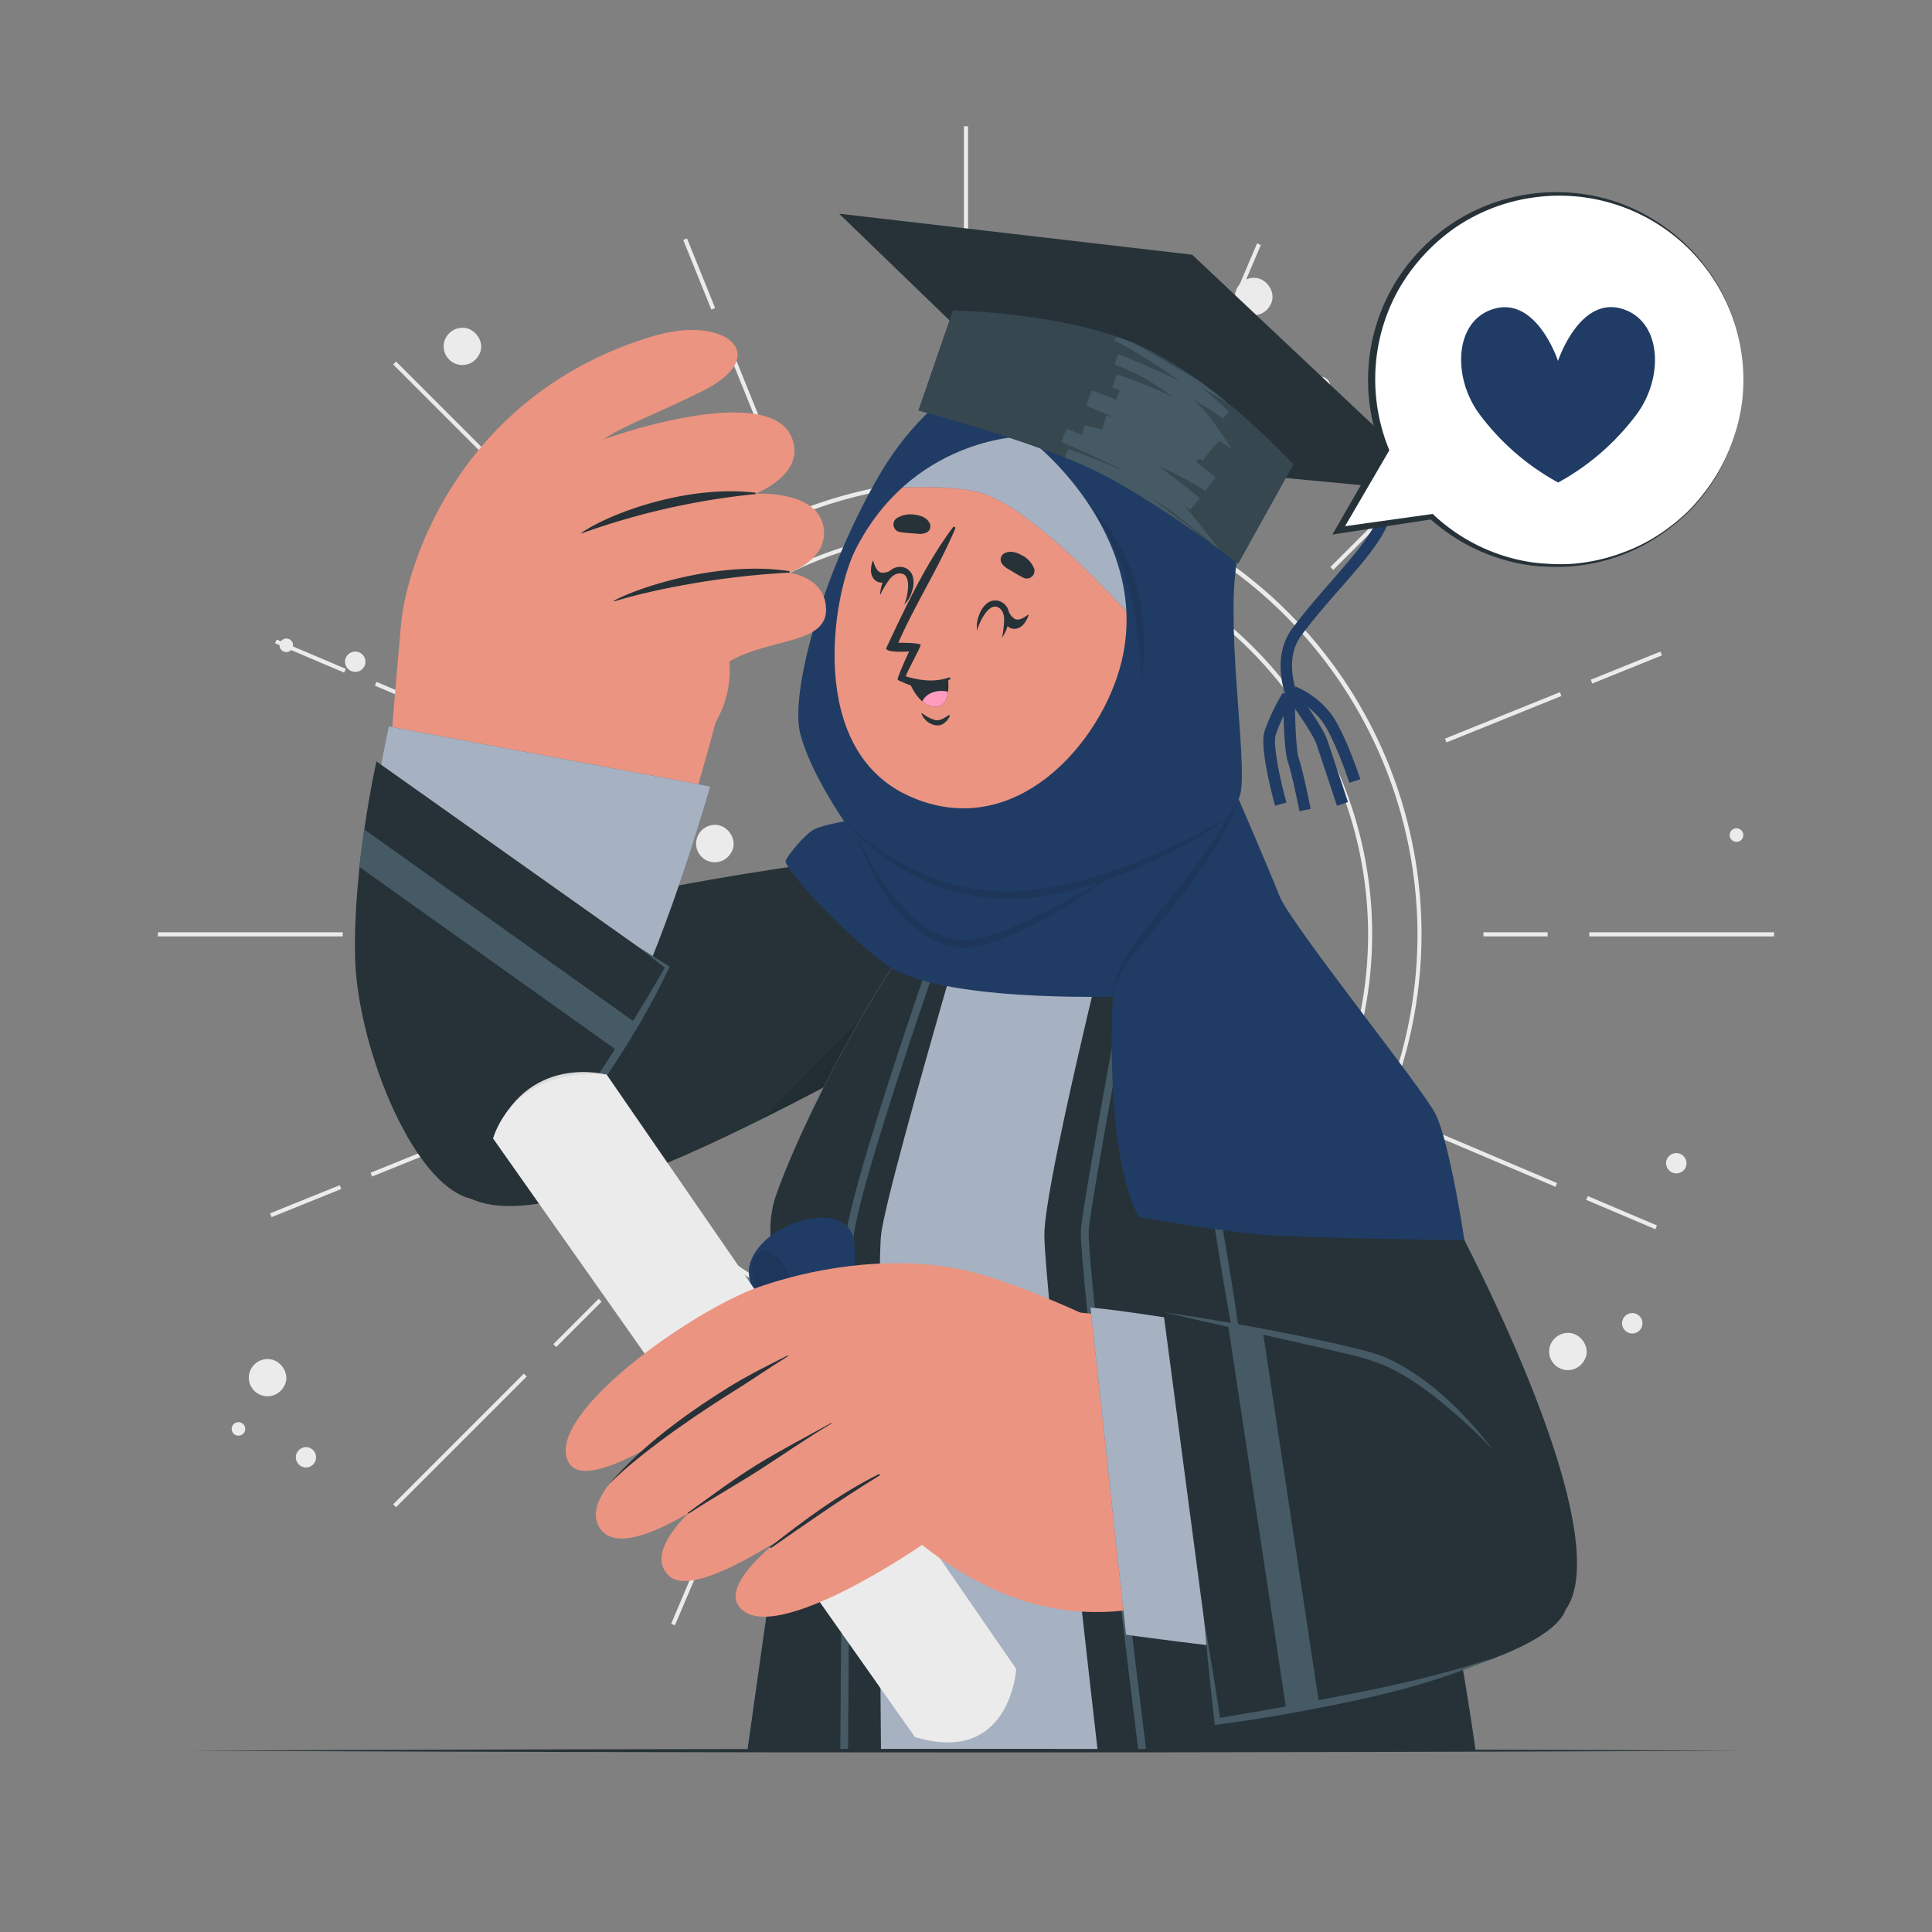 <svg xmlns="http://www.w3.org/2000/svg" viewBox="0 0 500 500"><rect x="0" y="0" width="500" height="500" fill="#808080" stroke="none"/><g id="freepik--background-complete--inject-7"><path d="M250,359.71a117.9,117.9,0,1,1,117.89-117.9A118,118,0,0,1,250,359.71ZM250,125A116.84,116.84,0,1,0,366.84,241.81,117,117,0,0,0,250,125Z" style="fill:#ebebeb"></path><path d="M250,346.93A105.12,105.12,0,1,1,355.12,241.81,105.24,105.24,0,0,1,250,346.93Zm0-209.18A104.06,104.06,0,1,0,354.06,241.81,104.18,104.18,0,0,0,250,137.75Z" style="fill:#ebebeb"></path><rect x="180.42" y="61.19" width="1.06" height="19.44" transform="translate(-13.39 72.95) rotate(-22)" style="fill:#ebebeb"></rect><rect x="193.3" y="86.75" width="1.06" height="32.07" transform="translate(-24.39 80.1) rotate(-22)" style="fill:#ebebeb"></rect><rect x="79.8" y="160.07" width="1.06" height="19.44" transform="translate(-107.35 177.39) rotate(-67)" style="fill:#ebebeb"></rect><rect x="111.45" y="167.19" width="1.06" height="32.07" transform="translate(-100.43 214.71) rotate(-67)" style="fill:#ebebeb"></rect><rect x="69.38" y="310.33" width="19.44" height="1.06" transform="translate(-110.69 52.27) rotate(-22)" style="fill:#ebebeb"></rect><rect x="94.94" y="297.45" width="32.07" height="1.06" transform="translate(-103.55 63.27) rotate(-22)" style="fill:#ebebeb"></rect><rect x="168.26" y="410.95" width="19.44" height="1.06" transform="translate(-270.33 414.53) rotate(-67)" style="fill:#ebebeb"></rect><rect x="175.38" y="379.31" width="32.07" height="1.06" transform="translate(-233.02 407.62) rotate(-67)" style="fill:#ebebeb"></rect><rect x="318.52" y="402.99" width="1.06" height="19.44" transform="translate(-131.37 149.57) rotate(-22)" style="fill:#ebebeb"></rect><rect x="305.64" y="364.8" width="1.06" height="32.07" transform="translate(-120.37 142.43) rotate(-22)" style="fill:#ebebeb"></rect><rect x="419.14" y="304.11" width="1.06" height="19.44" transform="translate(-33.19 577.52) rotate(-67)" style="fill:#ebebeb"></rect><rect x="387.49" y="284.36" width="1.06" height="32.07" transform="translate(-40.11 540.2) rotate(-67)" style="fill:#ebebeb"></rect><rect x="411.18" y="172.23" width="19.44" height="1.06" transform="translate(-34.07 170.25) rotate(-22)" style="fill:#ebebeb"></rect><rect x="372.99" y="185.11" width="32.07" height="1.06" transform="translate(-41.22 159.25) rotate(-22)" style="fill:#ebebeb"></rect><rect x="312.3" y="71.61" width="19.44" height="1.06" transform="translate(129.79 340.37) rotate(-67)" style="fill:#ebebeb"></rect><rect x="292.55" y="103.26" width="32.07" height="1.06" transform="translate(92.48 347.29) rotate(-67)" style="fill:#ebebeb"></rect><rect x="249.47" y="32.68" width="1.06" height="47.83" style="fill:#ebebeb"></rect><rect x="249.47" y="91.3" width="1.06" height="16.61" style="fill:#ebebeb"></rect><rect x="118.51" y="86.93" width="1.06" height="47.83" transform="translate(-43.52 116.64) rotate(-45)" style="fill:#ebebeb"></rect><rect x="148.91" y="132.95" width="1.06" height="16.61" transform="translate(-56.11 147.04) rotate(-45)" style="fill:#ebebeb"></rect><rect x="40.87" y="241.28" width="47.83" height="1.06" style="fill:#ebebeb"></rect><rect x="99.48" y="241.28" width="16.61" height="1.06" style="fill:#ebebeb"></rect><rect x="95.12" y="372.25" width="47.83" height="1.06" transform="translate(-228.73 193.35) rotate(-45)" style="fill:#ebebeb"></rect><rect x="141.14" y="341.84" width="16.61" height="1.06" transform="translate(-198.32 205.95) rotate(-45)" style="fill:#ebebeb"></rect><rect x="249.47" y="403.11" width="1.06" height="47.83" style="fill:#ebebeb"></rect><rect x="249.47" y="375.72" width="1.06" height="16.61" style="fill:#ebebeb"></rect><rect x="380.44" y="348.86" width="1.06" height="47.83" transform="translate(-152.01 378.57) rotate(-45)" style="fill:#ebebeb"></rect><rect x="350.03" y="334.07" width="1.06" height="16.61" transform="translate(-139.42 348.16) rotate(-45)" style="fill:#ebebeb"></rect><rect x="411.3" y="241.28" width="47.83" height="1.06" style="fill:#ebebeb"></rect><rect x="383.91" y="241.28" width="16.61" height="1.06" style="fill:#ebebeb"></rect><rect x="357.05" y="110.32" width="47.83" height="1.06" transform="translate(33.2 301.85) rotate(-45)" style="fill:#ebebeb"></rect><rect x="342.25" y="140.72" width="16.61" height="1.06" transform="translate(2.79 289.25) rotate(-45)" style="fill:#ebebeb"></rect><path d="M252.41,241.81A2.41,2.41,0,1,1,250,239.4,2.41,2.41,0,0,1,252.41,241.81Z" style="fill:#ebebeb"></path><path d="M70.24,351.82c2.89.63,4.94,4.25,3.26,6.95a4.83,4.83,0,0,1-9-3.25A4.9,4.9,0,0,1,70.24,351.82Z" style="fill:#ebebeb"></path><path d="M333.44,429.17c2.89.62,4.94,4.25,3.26,6.95a4.83,4.83,0,0,1-9-3.26A4.9,4.9,0,0,1,333.44,429.17Z" style="fill:#ebebeb"></path><path d="M120.67,84.93c2.88.63,4.94,4.25,3.26,6.95a4.83,4.83,0,0,1-9-3.25A4.89,4.89,0,0,1,120.67,84.93Z" style="fill:#ebebeb"></path><path d="M406.77,345.05c2.89.62,4.94,4.25,3.26,6.95a4.83,4.83,0,0,1-9-3.25A4.9,4.9,0,0,1,406.77,345.05Z" style="fill:#ebebeb"></path><path d="M325.46,72c2.89.63,4.94,4.25,3.26,7a4.83,4.83,0,0,1-9-3.25A4.9,4.9,0,0,1,325.46,72Z" style="fill:#ebebeb"></path><path d="M186,213.57c2.88.62,4.94,4.25,3.26,7a4.83,4.83,0,0,1-9-3.25A4.89,4.89,0,0,1,186,213.57Z" style="fill:#ebebeb"></path><path d="M79.71,374.56a2.67,2.67,0,0,1,1.79,3.82A2.62,2.62,0,0,1,79,379.77a2.65,2.65,0,0,1-2.38-3.18A2.68,2.68,0,0,1,79.71,374.56Z" style="fill:#ebebeb"></path><path d="M260.18,433.92a2.64,2.64,0,0,1-.77,5.21A2.65,2.65,0,0,1,257,436,2.69,2.69,0,0,1,260.18,433.92Z" style="fill:#ebebeb"></path><path d="M410.63,133.3a2.67,2.67,0,0,1,1.79,3.82,2.66,2.66,0,0,1-4.94-1.79A2.69,2.69,0,0,1,410.63,133.3Z" style="fill:#ebebeb"></path><path d="M423,339.89a2.64,2.64,0,1,1-3.15,2A2.67,2.67,0,0,1,423,339.89Z" style="fill:#ebebeb"></path><path d="M274.71,319a2.66,2.66,0,0,1,1.79,3.81,2.65,2.65,0,0,1-4.94-1.78A2.69,2.69,0,0,1,274.71,319Z" style="fill:#ebebeb"></path><path d="M291,188.93a2.67,2.67,0,0,1,2.66,3.27,2.65,2.65,0,0,1-5.22-.53A2.69,2.69,0,0,1,291,188.93Z" style="fill:#ebebeb"></path><path d="M342.24,97.53a2.64,2.64,0,1,1-3.15,2A2.67,2.67,0,0,1,342.24,97.53Z" style="fill:#ebebeb"></path><path d="M434.38,298.47a2.67,2.67,0,0,1,1.79,3.82,2.66,2.66,0,0,1-4.94-1.79A2.69,2.69,0,0,1,434.38,298.47Z" style="fill:#ebebeb"></path><path d="M92.5,168.68a2.66,2.66,0,0,1,1.78,3.81,2.65,2.65,0,0,1-4.93-1.78A2.68,2.68,0,0,1,92.5,168.68Z" style="fill:#ebebeb"></path><path d="M62.1,368.1A1.75,1.75,0,1,1,60,369.44,1.77,1.77,0,0,1,62.1,368.1Z" style="fill:#ebebeb"></path><path d="M449.79,214.41a1.76,1.76,0,0,1,1.18,2.53,1.74,1.74,0,0,1-1.69.92,1.75,1.75,0,1,1,.51-3.45Z" style="fill:#ebebeb"></path><path d="M345.12,421.34a1.75,1.75,0,1,1-2.09,1.34A1.77,1.77,0,0,1,345.12,421.34Z" style="fill:#ebebeb"></path><path d="M74.47,165.29a1.76,1.76,0,0,1,1.18,2.53,1.72,1.72,0,0,1-1.69.92,1.74,1.74,0,0,1-1.58-2.1A1.79,1.79,0,0,1,74.47,165.29Z" style="fill:#ebebeb"></path><path d="M403.38,119.55a1.75,1.75,0,1,1-2.09,1.34A1.77,1.77,0,0,1,403.38,119.55Z" style="fill:#ebebeb"></path><path d="M263.94,330.42a1.75,1.75,0,1,1-2.09,1.34A1.77,1.77,0,0,1,263.94,330.42Z" style="fill:#ebebeb"></path><path d="M181.56,88.06a1.77,1.77,0,0,1,1.19,2.53,1.76,1.76,0,0,1-3.28-1.18A1.79,1.79,0,0,1,181.56,88.06Z" style="fill:#ebebeb"></path></g><g id="freepik--Character--inject-7"><path d="M271.26,249.24c-64.94,36.77-134.37,76.25-153.07,58.5-20.82-19.76,21.86-70.81,26.06-72,4.71-1.27,63-14.76,116.06-16.93C318.49,216.48,287.33,240.15,271.26,249.24Z" style="fill:#263238"></path><path d="M271.26,249.24c-25.09,14.21-50.85,28.82-74.09,40.37l70-70.92C315.89,218.45,286.64,240.53,271.26,249.24Z" style="opacity:0.1"></path><path d="M193.36,453.05,208.3,347.5s-13.23-21.56-7.5-38.07c6.55-18.88,29.43-64.63,48.64-82.35,24.34-22.46,53-8.55,62.59,5.45,19.23,28,54.73,113.81,69.87,220.55Z" style="fill:#203C64"></path><path d="M193.36,453.05,208.3,347.5s-13.23-21.56-7.5-38.07c6.55-18.88,29.43-64.63,48.64-82.35,24.34-22.46,53-8.55,62.59,5.45,19.23,28,54.73,113.81,69.87,220.55Z" style="fill:#fff;opacity:0.6"></path><path d="M270,340.58a170.67,170.67,0,0,0-25.17,1.22c-4.14.57-8.23,1.32-12.32,2.17-2,.42-4.09.77-6.14,1.11a26.77,26.77,0,0,1-6.5.47.15.15,0,0,0,0,.3,46.74,46.74,0,0,0,6.14.59,46,46,0,0,0,6-.43c4.21-.54,8.39-1.27,12.59-1.85,8.47-1.16,16.94-2.33,25.48-2.88C270.39,341.25,270.37,340.58,270,340.58Z" style="fill:#263238"></path><path d="M289.68,350.3a182.4,182.4,0,0,0-20.52-3.36c-3.46-.36-6.9-.51-10.37-.57-1.66,0-3.32,0-5,0-1.82,0-3.64.29-5.47.29-.19,0-.22.29,0,.29,1.71.06,3.43.4,5.14.55l5.17.46c3.45.31,6.89.66,10.34.94,6.9.55,13.77,1.18,20.65,2C290,350.91,290,350.37,289.68,350.3Z" style="fill:#263238"></path><path d="M228,319.78c-1.09,11.18,0,133.28,0,133.28h-34.6L208.3,347.5s-13.23-21.56-7.5-38.07c6.55-18.88,29.43-64.63,48.64-82.35a51.85,51.85,0,0,1,5-4.06C251.85,231.74,229,309.24,228,319.78Z" style="fill:#263238"></path><path d="M381.9,453.06H284.07s-13.63-118.78-13.79-133.28,22.14-101.85,22.14-101.85c8.63,3.23,15.69,8.91,19.61,14.6C331.26,260.49,366.76,346.33,381.9,453.06Z" style="fill:#263238"></path><path d="M294.61,453.18c-.64-5.14-15.53-126-14.86-134.93s16.1-91,16.75-94.49l2,.37c-.16.85-16.08,85.44-16.73,94.27s14.7,133.28,14.85,134.54Z" style="fill:#455a64"></path><path d="M219.48,453.06h-2c0-1.18.75-117.95,1.26-131.44s26.43-86.52,27.54-89.62l1.88.68c-.27.75-26.92,75.69-27.42,89S219.48,451.89,219.48,453.06Z" style="fill:#455a64"></path><path d="M324,370c-.7-7-16.09-95.15-20-122.82-3.5-24.83,2.72-33.48,19.09-15.22,30.14,33.62,102.44,163,81.2,185.72C374.84,449.24,324,370,324,370Z" style="fill:#263238"></path><path d="M309.9,284.48Q319,326.89,324,370q-9.09-42.4-14.1-85.54Z" style="fill:#455a64"></path><path d="M308.18,291a124.72,124.72,0,0,1,4.89,13.17A30,30,0,0,1,308.18,291Z" style="fill:#455a64"></path><path d="M299,227.45c-.67,3.42-14.55,24.77-29.94,22-10.82-2-7.63-23.79-7.63-23.79l-8-30.33L291,169.54S299.25,226,299,227.45Z" style="fill:#eb9481"></path><path d="M293.89,189.38A59.85,59.85,0,0,1,261,223.94l-7.51-28.64L291,169.54S292.32,178.5,293.89,189.38Z" style="fill:#263238"></path><path d="M221.79,139.78c-19.31,47.61,7.09,64.54,17.38,68.68,9.34,3.77,41.63,15.41,65.76-30s8.05-69.38-12.86-79.12S241.09,92.16,221.79,139.78Z" style="fill:#eb9481"></path><path d="M232.75,137.67a35.27,35.27,0,0,0,3.55.36c1.37.12,2.44.36,3.69-.32a1.82,1.82,0,0,0,.68-2.14c-.69-1.59-2.32-2.16-4-2.38a6.7,6.7,0,0,0-4.72,1A2,2,0,0,0,232.75,137.67Z" style="fill:#263238"></path><path d="M265,149.59a34,34,0,0,1-3.11-1.76c-1.18-.69-2.19-1.12-2.82-2.4a1.84,1.84,0,0,1,.69-2.13c1.48-.91,3.14-.42,4.6.35a6.71,6.71,0,0,1,3.29,3.53A2,2,0,0,1,265,149.59Z" style="fill:#263238"></path><path d="M245.51,185.1c-1,.6-2.12,1.49-3.38,1.28a9.39,9.39,0,0,1-3.45-1.78c-.1-.07-.24,0-.19.13a4.75,4.75,0,0,0,3.86,3c1.61.12,2.71-1,3.44-2.34C245.9,185.16,245.65,185,245.51,185.1Z" style="fill:#263238"></path><path d="M235.29,168.58s-2.27,4.79-3,7.15c-.07.22.47.5,1.26.8,0,0,.05.05.09,0a11.82,11.82,0,0,0,12.24-.76c.24-.18,0-.52-.25-.44-3.83,1.3-7.47.81-11.19-.29,0-.71,4.16-8.07,3.8-8.22-1.26-.51-4.09-.44-5.76-.47,4.44-10.11,10.47-19.42,14.73-29.55a.34.34,0,0,0-.57-.35c-7,9.32-12.37,20.84-17.22,31.16C228.78,168.93,234.21,168.69,235.29,168.58Z" style="fill:#263238"></path><path d="M235.29,176.23a12.48,12.48,0,0,0,3.39,5.3,5.56,5.56,0,0,0,3.12,1.33c2.52.22,3.34-1.88,3.56-3.84a13.43,13.43,0,0,0,0-3.15A16,16,0,0,1,235.29,176.23Z" style="fill:#263238"></path><path d="M238.68,181.53a5.56,5.56,0,0,0,3.12,1.33c2.52.22,3.34-1.88,3.56-3.84C242.8,178.39,239.75,179.2,238.68,181.53Z" style="fill:#ff9cbd"></path><path d="M260,160.58a3.59,3.59,0,0,0,.51,1.12,2.22,2.22,0,0,0,1.58,1c2,.33,3.42-1.48,4.09-3.45.05-.14,0-.25-.11-.17-1.1.8-2.34,1.6-3.43,1.11a4.29,4.29,0,0,1-1.6-1.93A11,11,0,0,1,260,160.58Z" style="fill:#263238"></path><path d="M261.14,160.33a5.27,5.27,0,0,0-.31-2.79,3.8,3.8,0,0,0-2.27-2,3.41,3.41,0,0,0-3,.52,6.14,6.14,0,0,0-1.76,2.14,10.84,10.84,0,0,0-.61,1.55,7.43,7.43,0,0,0-.31,3.43,11.38,11.38,0,0,1,.88-2.35,15,15,0,0,1,1.16-2c.89-1.26,2.09-2.17,3.19-1.74s1.75,1.59,1.76,3.15a24.62,24.62,0,0,1-.55,4.79A10.8,10.8,0,0,0,261.14,160.33Z" style="fill:#263238"></path><path d="M229.94,150.05a3.79,3.79,0,0,1-1.08.58,2.23,2.23,0,0,1-1.9-.14c-1.8-1-1.81-3.25-1.14-5.22,0-.15.15-.2.19-.07.39,1.3.89,2.69,2.05,3a4.22,4.22,0,0,0,2.44-.55A11,11,0,0,0,229.94,150.05Z" style="fill:#263238"></path><path d="M229.18,149.15a5.27,5.27,0,0,1,1.94-2,3.79,3.79,0,0,1,3-.24,3.43,3.43,0,0,1,2.1,2.26,6.08,6.08,0,0,1,.09,2.77,12.81,12.81,0,0,1-.45,1.61,7.57,7.57,0,0,1-1.84,2.91,10.72,10.72,0,0,0,.72-2.41,14.53,14.53,0,0,0,.27-2.25c.06-1.54-.34-3-1.48-3.31s-2.35.19-3.31,1.42a24.23,24.23,0,0,0-2.47,4.14A10.94,10.94,0,0,1,229.18,149.15Z" style="fill:#263238"></path><path d="M294.78,175.17s15.45-12,21.24-6.07-9.11,25.7-18.23,26.22-9.77-7.88-9.77-7.88Z" style="fill:#eb9481"></path><path d="M311.61,174.65a.12.12,0,0,1,0,.23c-6.45.56-11.1,4.94-14.91,9.79,2.36-1.59,5-2,7.26.86.12.15-.1.34-.25.26-2.19-1.22-4-1.34-6.18.05a25.75,25.75,0,0,0-4.09,3.72c-.43.43-1.27-.13-.9-.66l.09-.11C294.7,181.44,303.53,173,311.61,174.65Z" style="fill:#263238"></path><path d="M228,126.48s18.48-1.65,27,1.44c18.24,6.6,50.73,46.51,50.73,46.51s36.06-49.4-11-75.7C274,87.21,242.15,94.8,228,126.48Z" style="fill:#203C64"></path><path d="M228,126.48s18.48-1.65,27,1.44c18.24,6.6,50.73,46.51,50.73,46.51s36.06-49.4-11-75.7C274,87.21,242.15,94.8,228,126.48Z" style="fill:#fff;opacity:0.6"></path><path d="M371.5,288.28c-3.42-6.78-37.41-49-40.36-56.39s-10.6-25.14-10.6-25.14c3.07-4.84-3.3-41.29-.64-60.06S317.49,106,291.5,95.77s-50.3,2.74-64.93,28.9-21.95,55-19.51,65,11.42,22.9,11.42,22.9-5.38.93-7.65,2c-2.44,1.16-7.06,6.86-7.52,8.25s12.84,17.07,26.05,26.8S288,257.91,288,257.91s-2.4,39.64,6.64,57c0,0,23,4.21,35.44,4.87S379,321,379,321,375.19,295.61,371.5,288.28ZM290.29,171.09c-5.06,21.12-27.73,47.25-55,34.94-26.64-12-19.82-52.06-13.89-63.79,14.39-28.43,42.3-29.43,43.79-29.26S298.18,138.17,290.29,171.09Z" style="fill:#203C64"></path><g style="opacity:0.1"><path d="M288,257.91c.06-9.09,10.09-19.05,15.34-26.11a159,159,0,0,0,17.18-25.05c-3.35,9.7-9.26,18.35-15.62,26.3-3.2,4-6.55,7.83-9.72,11.76s-6.37,8-7.18,13.1Z"></path><path d="M218.48,212.61c14.8,13.28,30.91,20.35,51,17.43,12.87-2,25.26-6.74,36.92-12.42,4.12-2,8.12-4.15,12.06-6.47a124.41,124.41,0,0,1-43.58,19.93c-22.41,4.92-40.91-2-56.4-18.47Z"></path><path d="M221.3,215.24c5.18,11.06,14.62,27.59,28.28,28.08,6.88-.48,13.5-3.8,19.73-6.73,6.37-3.16,12.59-6.65,18.71-10.3-8.59,6.43-17.76,12.24-27.72,16.35-4.26,1.58-8.91,3.3-13.54,2.43-13.58-3.11-21.29-17.71-25.46-29.83Z"></path><path d="M282.66,131.88C294.47,143,297.52,160.51,295.54,176c-.36-3.93-.55-7.84-1.08-11.7-1.28-11.58-4.89-22.91-11.8-32.42Z"></path></g><path d="M333.46,182c-.21-.44-5-11.05.85-19.18,2.94-4,6.53-8.15,10-12.12,6.85-7.84,13.93-15.94,12.41-20-1.41-3.75-7.43-11.41-28.17-26.62C316,94.88,303.93,87.26,303.81,87.19l1.6-2.54c2,1.25,48.82,30.85,54.12,45,2.15,5.74-4.85,13.75-13,23-3.43,3.93-7,8-9.83,11.92-4.86,6.68-.61,16-.56,16.15Z" style="fill:#203C64"></path><path d="M349.21,202.6c0-.12-4-12.06-7.33-16.29a20.32,20.32,0,0,0-7.65-5.84l1.08-2.8a23,23,0,0,1,8.93,6.78c3.66,4.65,7.65,16.7,7.82,17.21Z" style="fill:#203C64"></path><path d="M330,208.52c-.42-1.49-4.06-14.73-2.78-19.16A52.77,52.77,0,0,1,332,179.28l2.57,1.55a49.83,49.83,0,0,0-4.42,9.37c-.79,2.72,1.29,12.18,2.78,17.51Z" style="fill:#203C64"></path><path d="M346,208.55c0-.12-4.15-12.56-5.31-16-.91-2.65-5.92-9.76-7.77-12.27l2.41-1.78c.71,1,7,9.51,8.19,13.08,1.18,3.42,5.29,15.88,5.33,16Z" style="fill:#203C64"></path><path d="M336.3,209.93c0-.09-1.92-9.68-3-12.75-1.17-3.34-1.2-16.07-1.2-17.52h3c0,5.46.27,14.36,1,16.53,1.15,3.27,3,12.76,3.11,13.16Z" style="fill:#203C64"></path><polygon points="283.1 119.01 217.16 55.3 308.54 65.92 374.04 127.62 283.1 119.01" style="fill:#263238"></polygon><path d="M237.71,106.24l8.93-25.88s30.4.47,49.73,9.73,38.32,30.11,38.32,30.11l-14.26,25.67s-23.27-17.82-39-25S237.71,106.24,237.71,106.24Z" style="fill:#203C64"></path><path d="M237.71,106.24l.09,0c1.71.47,28.34,7.7,43.59,14.63,15.52,7,38.32,24.42,39,25h0L334.7,120.2s-19-20.85-38.33-30.11-49.73-9.73-49.73-9.73Z" style="fill:#37474f"></path><path d="M289.21,88.43l.1.06C289.25,88.49,289.22,88.48,289.21,88.43Z" style="fill:#263238"></path><path d="M305.88,134.86a35.22,35.22,0,0,1,4.18,3.38l-.05,0a.36.36,0,0,0-.09-.08c-4-2.81-8.81-6.06-13.72-9.12-3.73-2.33-7.53-4.55-11.09-6.38-1.27-.66-2.51-1.27-3.72-1.81-1.76-.8-3.68-1.61-5.7-2.41l-.12,0,.95-2.28c4.87,1.78,9.64,3.7,14.35,5.82-.43-.27-.87-.53-1.31-.79-2-1-4.11-2-6.17-2.92-2.85-1.31-5.72-2.6-8.59-3.83l-.1,0L276,111l.1,0c1.33.5,2.66,1,4,1.51l.51-2.39c1.59.27,3,.59,4.52,1l.13,0,1.06-3.6,2,.56q-3.56-1.66-7.25-3l1.44-4.07h0l.37.14q3,1.09,6,2.26l.91-2.37-1.93-.72,1.1-3.41.06,0,.21.07a107.23,107.23,0,0,1,14.18,5.73,55.91,55.91,0,0,0-14.92-8.37h0s0-.09.1-.25l0-.08.07-.19,0-.11a1.19,1.19,0,0,1,.08-.22l0-.12h0l.13-.37c.14-.38.27-.76.37-1l.05-.15.06-.18h0c1.35.48,2.67,1,4,1.58,4.08,1.67,8.11,3.45,12,5.47a140,140,0,0,0-16.11-10.22l0,0-.12-.06v0l-.13-.07,0,0-.09-.06c-.78.07-.32-.65.17-1.12.39.13.79.27,1.17.42.92.31,1.82.66,2.71,1a2.33,2.33,0,0,1,.33.14c1.71.93,3.41,1.9,5.08,2.9,4.08,2.32,8.16,4.68,12.19,7.12,2.44,1.77,4.79,3.6,7,5.42-2.15-1.32-4.37-2.61-6.61-3.89a88.74,88.74,0,0,1,7,6.16l.13.12-1.56,1.74a77.24,77.24,0,0,0-7.35-4.67c.82.79,1.63,1.61,2.39,2.45,1.93,2,5.69,7.87,7.31,10.15l-3.2-2.17-2.18,2.22h0l-2.24,2.89c-.27-.18-.54-.36-.82-.52l-.86.93c1.71,1.25,3.38,2.56,5,4l-2.59,3.4a99.94,99.94,0,0,0-12.27-6.4c3.71,2.63,7.29,5.4,10.81,8.33l0,0-2.51,3,0,0c-.51-.41-1-.81-1.58-1.19,3.42,4,7.17,9,9.27,11.53l-11.34-9.07a46.56,46.56,0,0,0-6.1-4c2.56,1.8,5.07,3.69,7.53,5.63A.18.18,0,0,1,305.88,134.86Z" style="fill:#455a64"></path><path d="M126.46,308.66c17.48-10.85,41.16-51.82,61.12-130.9,2.76-10.94-77.1-22.15-80.65-10.62-4.48,14.53-15.45,67.6-14.42,82.26C94.72,281,114.59,316,126.46,308.66Z" style="fill:#eb9481"></path><path d="M101.19,192.72s.26-4.83,2.57-30.84c1.6-18,17-60.76,65.7-75,18.66-5.45,30.64,5.26,12.26,14.37-12.95,6.41-22.47,9.75-26.11,13,0,0,21.62,4.66,26.67,16.44,2.26,5.26,8.09,19.77,11,31.71a48.8,48.8,0,0,1-5.75,2.59,26.94,26.94,0,0,1-7,27.85Z" style="fill:#eb9481"></path><path d="M108,145c6.83-6.54,21.54-20.18,37.45-27.15,17.68-7.74,53.81-17.89,59.39-4.78,4.09,9.61-9.36,14.7-9.36,14.7s15.82-1,17.62,8.44c1.63,8.65-9,12-9,12s9.7,1,9.68,9.65c0,10.38-20.37,6.55-29.49,17C182.26,177.17,108,145,108,145Z" style="fill:#eb9481"></path><path d="M150.55,137.85c7.43-5.1,27.29-12.37,44.64-10.37.4,0,.57.37.2.4A189.12,189.12,0,0,0,150.62,138C150.52,138.05,150.47,137.91,150.55,137.85Z" style="fill:#263238"></path><path d="M158.88,155.47c6.87-3.75,27.67-10.32,45.18-7.69.4.06.55.39.18.41-20.53,1.1-37.73,5.11-45.29,7.45A.09.09,0,0,1,158.88,155.47Z" style="fill:#263238"></path><path d="M126.46,308.66c17.48-10.85,36.07-32.87,57.37-105.12L100.6,188c-3.18,15.16-9.12,46.76-8.09,61.42C94.72,281,114.59,316,126.46,308.66Z" style="fill:#203C64"></path><path d="M126.46,308.66c17.48-10.85,36.07-32.87,57.37-105.12L100.6,188c-3.18,15.16-9.12,46.76-8.09,61.42C94.72,281,114.59,316,126.46,308.66Z" style="fill:#fff;opacity:0.6"></path><path d="M97.42,197.05l75.27,53.33s-33,61-48.93,60.12-31.34-39.15-31.87-62.87S97.42,197.05,97.42,197.05Z" style="fill:#263238"></path><path d="M164.46,264.67c-1.39,2.3-2.91,4.78-4.54,7.36L93,224.35c.38-3.43.81-6.71,1.24-9.72Z" style="fill:#455a64"></path><path d="M165.3,245.15c2.71,1.63,5.34,3.37,8,5-2.28,4.91-4.8,9.68-7.52,14.35-7.92,13.59-17.17,26.54-28.36,37.63,6.41-8.25,12.57-16.71,18.34-25.4s11.31-17.55,16.47-26.62l.16.63c-2.37-1.89-4.78-3.71-7.11-5.64Z" style="fill:#455a64"></path><path d="M127.62,294.66s26.28,6.9,29.4-16.53C157,278.13,136.18,272.29,127.62,294.66Z" style="fill:#dbdbdb"></path><path d="M212.62,357.94c1.33.34,12.69-33.19,7.13-40s-23.29-.35-25.77,9.49C191.81,336.05,208.79,357,212.62,357.94Z" style="fill:#203C64"></path><path d="M211.24,356.38c.7.76-4.22-32.44-13.48-32.61C194.7,323.71,188.62,331.49,211.24,356.38Z" style="opacity:0.1"></path><path d="M211.64,355.84c.26-1.35,35.48,2.76,39.25,10.68s-9.66,21.16-19.62,19.19C222.55,384,210.89,359.72,211.64,355.84Z" style="fill:#203C64"></path><path d="M212.46,357.75c-.39-.95,27.57,17.69,23.75,26.12C235,386.66,225.32,388.81,212.46,357.75Z" style="opacity:0.1"></path><path d="M263,431.94s-1.48,25.09-26.22,17.61L127.62,294.66s4.55-18.44,29.4-16.53Z" style="fill:#ebebeb"></path><rect x="179.98" y="358.22" width="35.17" height="14.41" transform="translate(-171.32 174.38) rotate(-34.22)" style="fill:#203C64"></rect><path d="M402.47,419.6c-15.46,11.32-40.05,6.87-115.34-3.35-10.42-1.41-20.22-77.62-9-76.68,14.11,1.18,68.62,8.82,72.54,9.89C383.67,358.42,413,411.91,402.47,419.6Z" style="fill:#eb9481"></path><path d="M289.22,344.27s-26.6-13.44-42.76-16.17c-21.64-3.66-41.83,2.09-50.15,5C179,339.2,141.2,365.94,147,378.16c5.26,11.06,42.47-18.22,42.47-18.22s-42.87,23.59-34.09,35.75,50-24.3,50-24.3S161.92,396.62,173,407.72c8.33,8.39,47.56-22.52,47.56-22.52s-37.23,21.95-29,30.95c9.06,9.94,47.06-16.32,47.06-16.32,24.7,19.36,44.38,18.48,58.3,16.18C300.22,415.45,289.22,344.27,289.22,344.27Z" style="fill:#eb9481"></path><path d="M203.77,350.83c-5.13,2.59-10.35,5.17-15.24,8.21s-9.67,6.25-14.25,9.73C163,377.3,157.33,384.4,157.73,384c9.46-9.47,26.79-20.61,31.68-23.65s9.61-6.3,14.48-9.34C204,350.93,203.89,350.77,203.77,350.83Z" style="fill:#263238"></path><path d="M215.06,368.28c-6.42,3.59-12.91,6.92-19.17,10.79s-11.8,8.06-17.75,12.34c-.45.32-.13.46.35.15,6.11-4,12.07-7.29,18.23-11.25s12.16-8.17,18.44-11.89C215.26,368.37,215.16,368.22,215.06,368.28Z" style="fill:#263238"></path><path d="M227.44,381.51c-10.08,5-19.24,11.83-28.05,18.75-.44.35,0,.48.47.15,9.21-6.41,16.39-11.5,27.75-18.55C227.79,381.75,227.65,381.41,227.44,381.51Z" style="fill:#263238"></path><path d="M402.47,419.6c-15.46,11.32-35.77,13.69-111.06,3.47l-9.2-84.68c14.12,1.18,64.52,10,68.44,11.07C383.67,358.42,413,411.91,402.47,419.6Z" style="fill:#203C64"></path><path d="M402.47,419.6c-15.46,11.32-35.77,13.69-111.06,3.47l-9.2-84.68c14.12,1.18,64.52,10,68.44,11.07C383.67,358.42,413,411.91,402.47,419.6Z" style="fill:#fff;opacity:0.6"></path><path d="M301.08,339.56l14,106s79.56-10.9,89.55-27.77c5.22-8.81-17.1-53.47-47.52-66C345.67,347.09,301.08,339.56,301.08,339.56Z" style="fill:#263238"></path><path d="M301.08,339.56c15.68,2.35,31.27,5.13,46.74,8.67,3.88,1,7.85,1.74,11.54,3.43,10.87,5.2,19.61,14,26.9,23.38-2.76-2.85-5.62-5.57-8.56-8.2-5.85-5.14-12.07-10.13-19.15-13.38a70.25,70.25,0,0,0-11.18-3.35c-15.38-3.67-30.88-6.92-46.29-10.55Z" style="fill:#455a64"></path><path d="M341.41,441.06c-3,.58-5.84,1.11-8.49,1.59L317.78,342.56c2.85.54,5.9,1.12,9,1.74Z" style="fill:#455a64"></path><path d="M311.66,419.6c1.55,8.58,2.93,17.19,4.21,25.81l-.9-.69c6-1,12-2.05,18-3.13,17.93-3.43,36-6.61,53.3-12.5-16.76,7.5-35,11.12-52.95,14.43q-9.44,1.67-18.93,2.9c-1-8.93-2-17.86-2.72-26.82Z" style="fill:#455a64"></path></g><g id="freepik--Table--inject-7"><path d="M48.8,453.07c128.9-.61,273.5-.62,402.4,0-128.9.62-273.5.61-402.4,0Z" style="fill:#263238"></path></g><g id="freepik--speech-bubble--inject-7"><path d="M450.93,103.27a48.11,48.11,0,0,1-80.41,30.44l-24.08,3.54,12.05-20.82a48.13,48.13,0,1,1,92.44-13.16Z" style="fill:#fff"></path><path d="M450.93,103.27a48.48,48.48,0,0,1-9.72,24.4,53.14,53.14,0,0,1-4.36,5,53.44,53.44,0,0,1-5.08,4.3,47.52,47.52,0,0,1-31.25,9.68,42.61,42.61,0,0,1-6.66-.69,48.58,48.58,0,0,1-23.81-11.76l.57.18-24.05,3.69-1.75.27.89-1.54,12-20.86-.05.83a48.66,48.66,0,0,1,3-42.9,49.32,49.32,0,0,1,15.07-16A49,49,0,0,1,418,52.15a49,49,0,0,1,18.56,11.38A48.4,48.4,0,0,1,450.93,103.27Zm0,0a47.62,47.62,0,0,0-54.58-52.08A47.27,47.27,0,0,0,376.48,59a49.61,49.61,0,0,0-14.4,15.71A47.46,47.46,0,0,0,356,95.11a48,48,0,0,0,3.39,21l.17.43-.23.39-12.12,20.77-.86-1.27,24.1-3.37.33-.05.24.22a47.34,47.34,0,0,0,23,11.87,41.16,41.16,0,0,0,6.53.8,46.76,46.76,0,0,0,6.59,0A47.61,47.61,0,0,0,420,143a44.79,44.79,0,0,0,11.61-6.26,51.4,51.4,0,0,0,5.08-4.24,53,53,0,0,0,4.38-5A48.48,48.48,0,0,0,450.93,103.27Z" style="fill:#263238"></path><path d="M423.47,107.34a63,63,0,0,1-20.22,17.54A62.94,62.94,0,0,1,383,107.34c-7.12-9.42-6.77-24.16,3.41-27.35,11.26-3.53,16.8,13.42,16.8,13.42s5.61-17.06,16.8-13.42C430.2,83.29,430.58,97.92,423.47,107.34Z" style="fill:#203C64"></path></g></svg>
